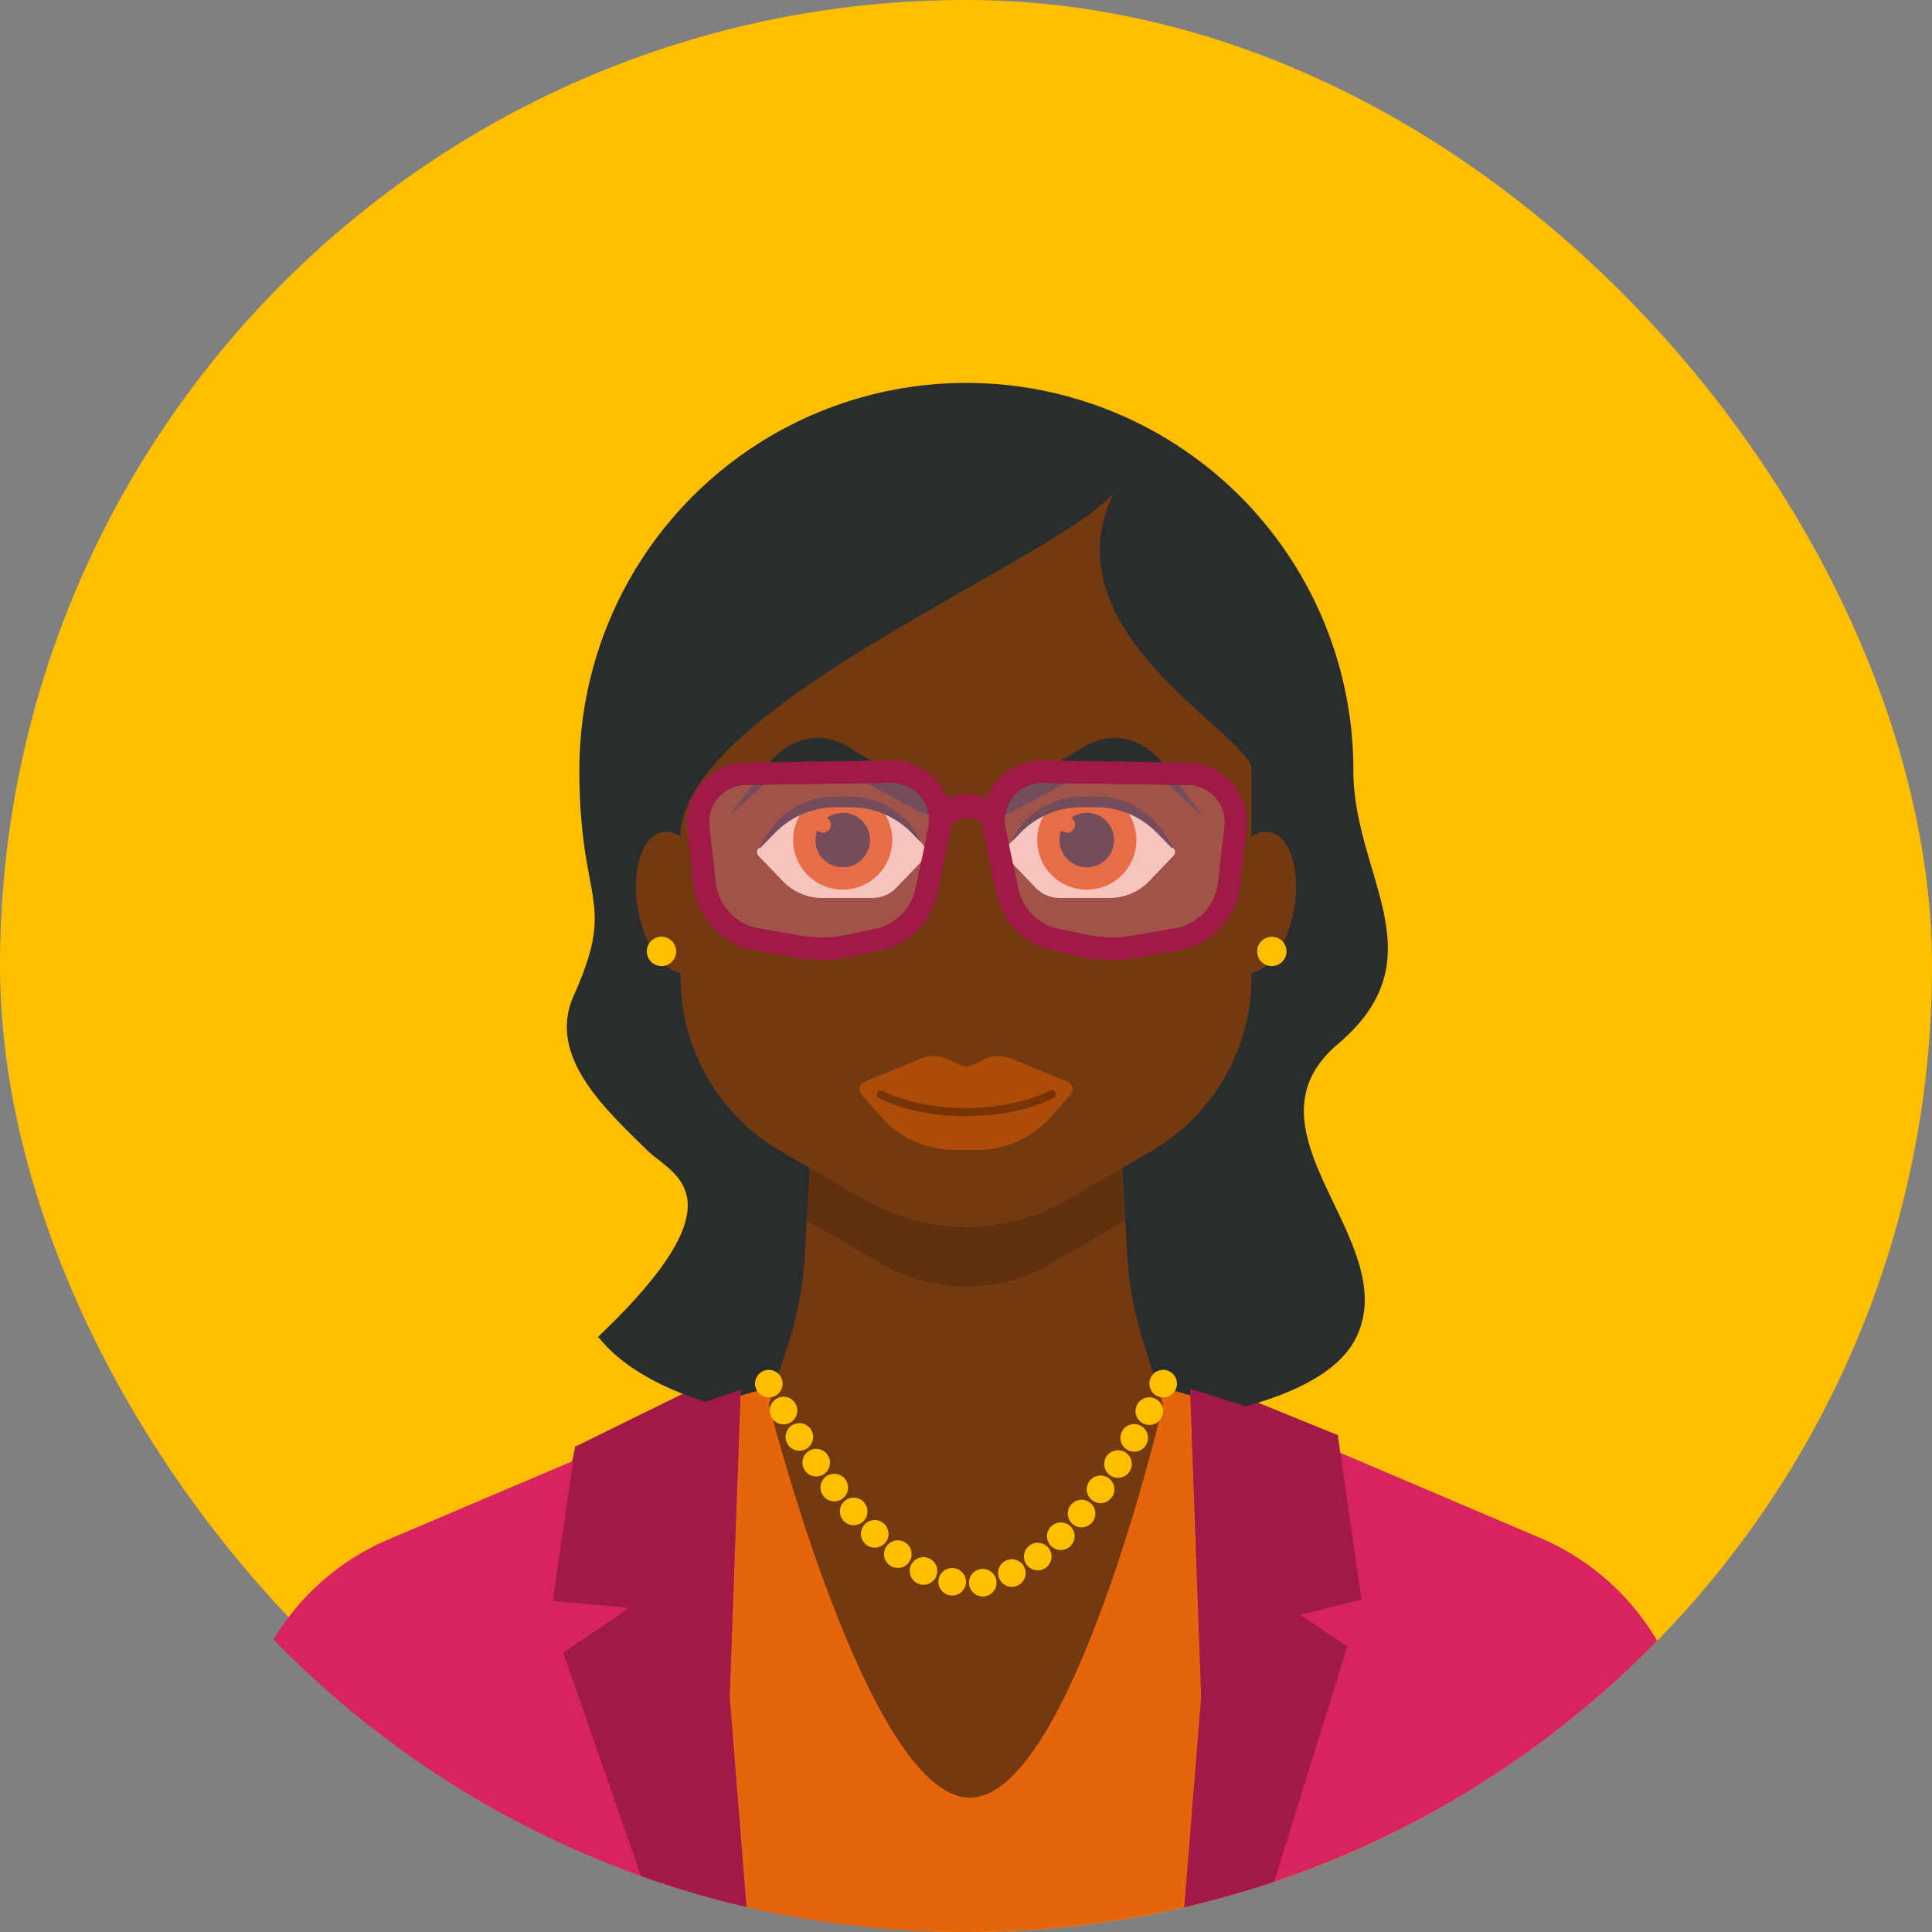 <svg xmlns="http://www.w3.org/2000/svg" viewBox="0 0 1400 1400"><rect x="0" y="0" width="1400" height="1400" fill="#808080" stroke="none"/><defs><style>.cls-1{fill:#ffbf00;}.cls-2{fill:#a11a47;}.cls-3{fill:#2a2d2e;}.cls-4{fill:#e6640a;}.cls-5{fill:#733911;}.cls-6{fill:#61300f;}.cls-7{fill:#fff5d6;}.cls-8{fill:#ad4b08;}.cls-9{opacity:0.4;}.cls-10{fill:#261306;}.cls-11{fill:#e77b9f;fill-opacity:0.4;}.cls-12,.cls-13{fill:none;stroke:#ffbf00;stroke-linecap:round;stroke-miterlimit:10;stroke-width:20px;}.cls-13{stroke-dasharray:0 22.29;}.cls-14{fill:#d7235f;}</style></defs><g id="polaroid_BG" data-name="polaroid BG"><rect class="cls-1" width="1400" height="1400" rx="700"></rect></g><g id="Behind"><polygon class="cls-2" points="416.9 1048.26 571.63 972.22 832.22 984.17 969.43 1039.94 959.53 1135.05 398.41 1135.05 416.9 1048.26"></polygon></g><g id="Layer_7_copy" data-name="Layer 7 copy"><path class="cls-3" d="M980.67,557.91c0,77.44,63.16,135.59-11.24,198.69s47,142.19,13.55,212.1-229,69.89-284.08,69.89c-50,0-211.29-1.75-265.47-69.89,107.44-102.24,53.26-117.42,35.27-135.42-27.2-27.2-73.06-66.89-53-111.68,31.73-70.94,4.13-65.48,4.13-163.69a280.43,280.43,0,1,1,560.87,0Z"></path></g><g id="Layer_1" data-name="Layer 1"><path class="cls-4" d="M727.63,991.37H672.37A470,470,0,0,0,455,1044.68L318.28,1184l12.46,110.79A696.71,696.71,0,0,0,700,1400h0a696.71,696.71,0,0,0,369.26-105.21L1081.72,1184,945.05,1044.68A470,470,0,0,0,727.63,991.37Z"></path><path class="cls-5" d="M810.2,797.24H589.8l-6.74,113.64a249.72,249.72,0,0,1-11.43,61.34l-14.51,45.42,71,45.71a132.74,132.74,0,0,0,143.7,0l71-45.71L828.3,971.86a250,250,0,0,1-11.37-61.14Z"></path><path class="cls-6" d="M760.85,916s53.31-30.81,54.52-31.57l-5.17-87.15H589.8l-5.17,87.15c1.21.76,54.52,31.57,54.52,31.57A121.7,121.7,0,0,0,760.85,916Z"></path><path class="cls-5" d="M557.12,1017.64H842.88s-66.47,285-140.07,285S557.12,1017.64,557.12,1017.64Z"></path></g><g id="Head_copy" data-name="Head copy"><path class="cls-5" d="M493.16,474.72V708.06A145.89,145.89,0,0,0,566.11,834.4l60.94,35.19a145.91,145.91,0,0,0,145.9,0l60.94-35.19a145.89,145.89,0,0,0,73-126.34V474.72c0-28.43-15.17-78.57-39.79-92.79l-27.79-16a278.49,278.49,0,0,0-278.52,0l-27.79,16C508.33,396.15,493.16,446.29,493.16,474.72Z"></path><ellipse class="cls-5" cx="910.82" cy="653.98" rx="51.8" ry="27.42" transform="translate(108.61 1437.39) rotate(-80)"></ellipse><ellipse class="cls-5" cx="489.18" cy="653.98" rx="27.42" ry="51.8" transform="translate(-106.13 94.88) rotate(-10)"></ellipse><path class="cls-7" d="M801.23,584.23H777.45a46.57,46.57,0,0,0-33.66,14.38L732,611a9.39,9.39,0,0,0,0,13l18.4,19.23a24.3,24.3,0,0,0,17.54,7.49H804a40,40,0,0,0,28.9-12.35L850.5,620a3.63,3.63,0,0,0,0-5l-15.62-16.32A46.53,46.53,0,0,0,801.23,584.23Z"></path><path class="cls-7" d="M598.77,584.23h23.78a46.57,46.57,0,0,1,33.66,14.38L668,611a9.39,9.39,0,0,1,0,13l-18.4,19.23a24.3,24.3,0,0,1-17.54,7.49H596a40,40,0,0,1-28.9-12.35L549.5,620a3.63,3.63,0,0,1,0-5l15.62-16.32A46.53,46.53,0,0,1,598.77,584.23Z"></path><path class="cls-4" d="M777.45,584.23a46.72,46.72,0,0,0-19.66,4.36,35.93,35.93,0,1,0,58-2,46.8,46.8,0,0,0-14.58-2.35Z"></path><path class="cls-4" d="M598.77,584.23a46.62,46.62,0,0,0-17.07,3.25,35.92,35.92,0,1,0,57.92,0,46.62,46.62,0,0,0-17.07-3.25Z"></path><circle class="cls-3" cx="787.54" cy="608.73" r="19.75"></circle><circle class="cls-4" cx="773.22" cy="597.59" r="5.82"></circle><circle class="cls-3" cx="610.66" cy="608.73" r="19.75"></circle><circle class="cls-4" cx="596.34" cy="597.59" r="5.82"></circle><path class="cls-3" d="M550.41,613.83c.67-1.28,1.42-2.48,2.14-3.71l2.26-3.6c.74-1.21,1.55-2.35,2.34-3.52s1.56-2.32,2.47-3.54a61.68,61.68,0,0,1,6-6.66,38.51,38.51,0,0,1,3.43-2.94c1.17-1,2.42-1.81,3.66-2.69s2.55-1.68,3.87-2.44,2.69-1.46,4.09-2.09a57.67,57.67,0,0,1,8.63-3.23,64.69,64.69,0,0,1,9.06-1.86c1.54-.16,3.08-.32,4.63-.38l2.32-.08,2.11,0,8.33.09c.66,0,1.47.06,2.23.1s1.55.06,2.31.13c1.54.17,3.08.27,4.59.58a56.26,56.26,0,0,1,17.38,5.74,55.62,55.62,0,0,1,14.46,10.66c1,1.11,2,2.18,2.91,3.35a37.58,37.58,0,0,1,2.63,3.53c1.58,2.39,3,4.78,4.43,7.31l0,.08a.39.39,0,0,1-.62.47c-3.91-4-7.64-8.06-12-11.36a61.72,61.72,0,0,0-14.24-8.2A60.6,60.6,0,0,0,624,585.44c-1.36-.2-2.73-.25-4.09-.36s-2.73-.09-4.12-.09l-8.33,0a61.81,61.81,0,0,0-31.61,7.68,61,61,0,0,0-13.16,9.83c-3.92,3.88-7.78,7.9-11.67,11.85a.39.39,0,0,1-.55,0,.38.38,0,0,1-.07-.46Z"></path><path class="cls-3" d="M849.59,613.83c-.67-1.28-1.42-2.48-2.14-3.71l-2.26-3.6c-.74-1.21-1.55-2.35-2.34-3.52s-1.56-2.32-2.47-3.54a61.68,61.68,0,0,0-6-6.66,38.51,38.51,0,0,0-3.43-2.94c-1.17-1-2.42-1.81-3.66-2.69s-2.55-1.68-3.87-2.44-2.69-1.46-4.09-2.09a57.67,57.67,0,0,0-8.63-3.23,64.69,64.69,0,0,0-9.06-1.86c-1.54-.16-3.08-.32-4.63-.38l-2.32-.08-2.11,0-8.33.09c-.66,0-1.47.06-2.23.1s-1.55.06-2.31.13c-1.54.17-3.08.27-4.59.58a56.26,56.26,0,0,0-17.38,5.74,55.62,55.62,0,0,0-14.46,10.66c-1,1.11-2,2.18-2.91,3.35a37.58,37.58,0,0,0-2.63,3.53c-1.58,2.39-3,4.78-4.43,7.31l0,.08a.39.39,0,0,0,.62.47c3.91-4,7.64-8.06,12-11.36a61.72,61.72,0,0,1,14.24-8.2A60.6,60.6,0,0,1,776,585.44c1.36-.2,2.73-.25,4.09-.36s2.73-.09,4.12-.09l8.33,0a61.81,61.81,0,0,1,31.61,7.68,61,61,0,0,1,13.16,9.83c3.92,3.88,7.78,7.9,11.67,11.85a.39.39,0,0,0,.55,0,.38.38,0,0,0,.07-.46Z"></path><path class="cls-3" d="M493.16,606.18c0-93.65,277.32-202.53,314.13-249.45-50.35,102.34,100,175.57,100.3,201.82-.75-46.46,6.27-127.4,6.27-127.4l-56.15-73L708.78,320.37l-106.49,18.8-83.77,39.94L483.94,455S493.16,574.16,493.16,606.18Z"></path><path class="cls-8" d="M713.5,767.4l-11,5.12a5.94,5.94,0,0,1-5,0l-11-5.12a23.61,23.61,0,0,0-18.91-.43L626.5,783.82a5.9,5.9,0,0,0-2.2,9.35l14,15.94a70.83,70.83,0,0,0,53.29,24.17h16.88a70.83,70.83,0,0,0,53.29-24.17l14-15.94a5.9,5.9,0,0,0-2.2-9.35L732.41,767A23.61,23.61,0,0,0,713.5,767.4Z"></path><g class="cls-9"><path class="cls-10" d="M700,808.82c-22.89,0-45.78-4.36-63.21-13.08a3,3,0,0,1,2.67-5.34c33.38,16.7,87.7,16.7,121.08,0a3,3,0,1,1,2.67,5.34C745.78,804.46,722.89,808.82,700,808.82Z"></path></g><path class="cls-3" d="M726,588.27h0a4.19,4.19,0,0,0,5.35,1.25l60.91-32.86c16.09-8.68,34.27-6.07,48.7,7l30.37,27.47-26.87-35.83c-15.5-20.67-38.61-26.38-58.41-14.44l-58.74,35.43C723.74,578.4,723,584.83,726,588.27Z"></path><path class="cls-3" d="M674.05,588.27h0a4.19,4.19,0,0,1-5.35,1.25l-60.91-32.86c-16.09-8.68-34.27-6.07-48.7,7l-30.37,27.47,26.87-35.83c15.5-20.67,38.61-26.38,58.41-14.44l58.74,35.43C676.26,578.4,677,584.83,674.05,588.27Z"></path><path class="cls-11" d="M595.42,679.32A91.49,91.49,0,0,1,579.66,678l-30-5.25a37.91,37.91,0,0,1-31-32.86L514,598.79a26.93,26.93,0,0,1,26.34-30l106.06-1.57a26.92,26.92,0,0,1,26.32,32.45L663.44,644a37.7,37.7,0,0,1-29.11,29.13l-20,4.23A92.2,92.2,0,0,1,595.42,679.32Z"></path><path class="cls-11" d="M805.9,679.32A91.57,91.57,0,0,0,821.66,678l30-5.25a37.91,37.91,0,0,0,31-32.86l4.68-41.05a26.93,26.93,0,0,0-26.35-30L754.9,567.25a26.92,26.92,0,0,0-26.33,32.45L737.88,644A37.7,37.7,0,0,0,767,673.12l20,4.23A92.3,92.3,0,0,0,805.9,679.32Z"></path><path class="cls-2" d="M861.19,552.67,755.56,551.1a43.05,43.05,0,0,0-40.81,27.49,32.53,32.53,0,0,0-28.18,0,43.05,43.05,0,0,0-40.81-27.49l-105.64,1.57a43.07,43.07,0,0,0-42.15,48l4.67,41a53.85,53.85,0,0,0,44.23,46.94l30,5.25a107.75,107.75,0,0,0,40.77-.71l20-4.22a53.86,53.86,0,0,0,41.58-41.62l9.3-44.28a41.34,41.34,0,0,0,.78-5.45,5.67,5.67,0,0,0,.58-.52,15.21,15.21,0,0,1,21.5,0,5.57,5.57,0,0,0,.57.52,45,45,0,0,0,.78,5.45l9.31,44.28a53.86,53.86,0,0,0,41.58,41.62l20,4.22a107.75,107.75,0,0,0,40.77.71l30-5.25a53.83,53.83,0,0,0,44.22-46.94l4.68-41A43.08,43.08,0,0,0,861.19,552.67Zm-188.45,47L663.44,644a37.7,37.7,0,0,1-29.11,29.13l-20,4.23a91.45,91.45,0,0,1-34.65.6l-30-5.25a37.91,37.91,0,0,1-31-32.86L514,598.79a26.93,26.93,0,0,1,26.34-30l106.06-1.57a26.92,26.92,0,0,1,26.32,32.45Zm214.56-.91-4.68,41.05a37.91,37.91,0,0,1-31,32.86l-30,5.25a91.5,91.5,0,0,1-34.66-.6l-20-4.23A37.7,37.7,0,0,1,737.88,644l-9.31-44.29a26.92,26.92,0,0,1,26.33-32.45L861,568.82a26.93,26.93,0,0,1,26.35,30Z"></path><circle class="cls-1" cx="479.34" cy="689.44" r="10.64"></circle><circle class="cls-1" cx="921.62" cy="689.44" r="10.64"></circle><line class="cls-12" x1="842.88" y1="1002.64" x2="842.88" y2="1002.64"></line><path class="cls-13" d="M832.84,1022.53c-21.27,39.73-73.55,125.12-130,125.12-61.89,0-122.7-102.52-140.49-135.16"></path><line class="cls-12" x1="557.12" y1="1002.64" x2="557.12" y2="1002.64"></line></g><g id="Front"><path class="cls-14" d="M281.81,1115.38A179.94,179.94,0,0,0,198.16,1188a699.05,699.05,0,0,0,342.71,193.83l-12.15-152.34,8-222.49Z"></path><path class="cls-14" d="M1116.07,1114.43l-253.64-108,8,223.09L858.22,1382a699,699,0,0,0,342.62-193A180,180,0,0,0,1116.07,1114.43Z"></path><path class="cls-2" d="M416.9,1048.26l-16.37,111.83,55.42,5.07-47.78,32.43,56.27,161.77a692.72,692.72,0,0,0,76.43,22.47l-12.15-152.34,8-222.49Z"></path><path class="cls-2" d="M969.43,1039.94l-107-33.54,8,223.09L858.22,1382q33.12-7.65,65-18.38l53.11-170.54-34.21-22.84,44.44-11.17Z"></path></g></svg>